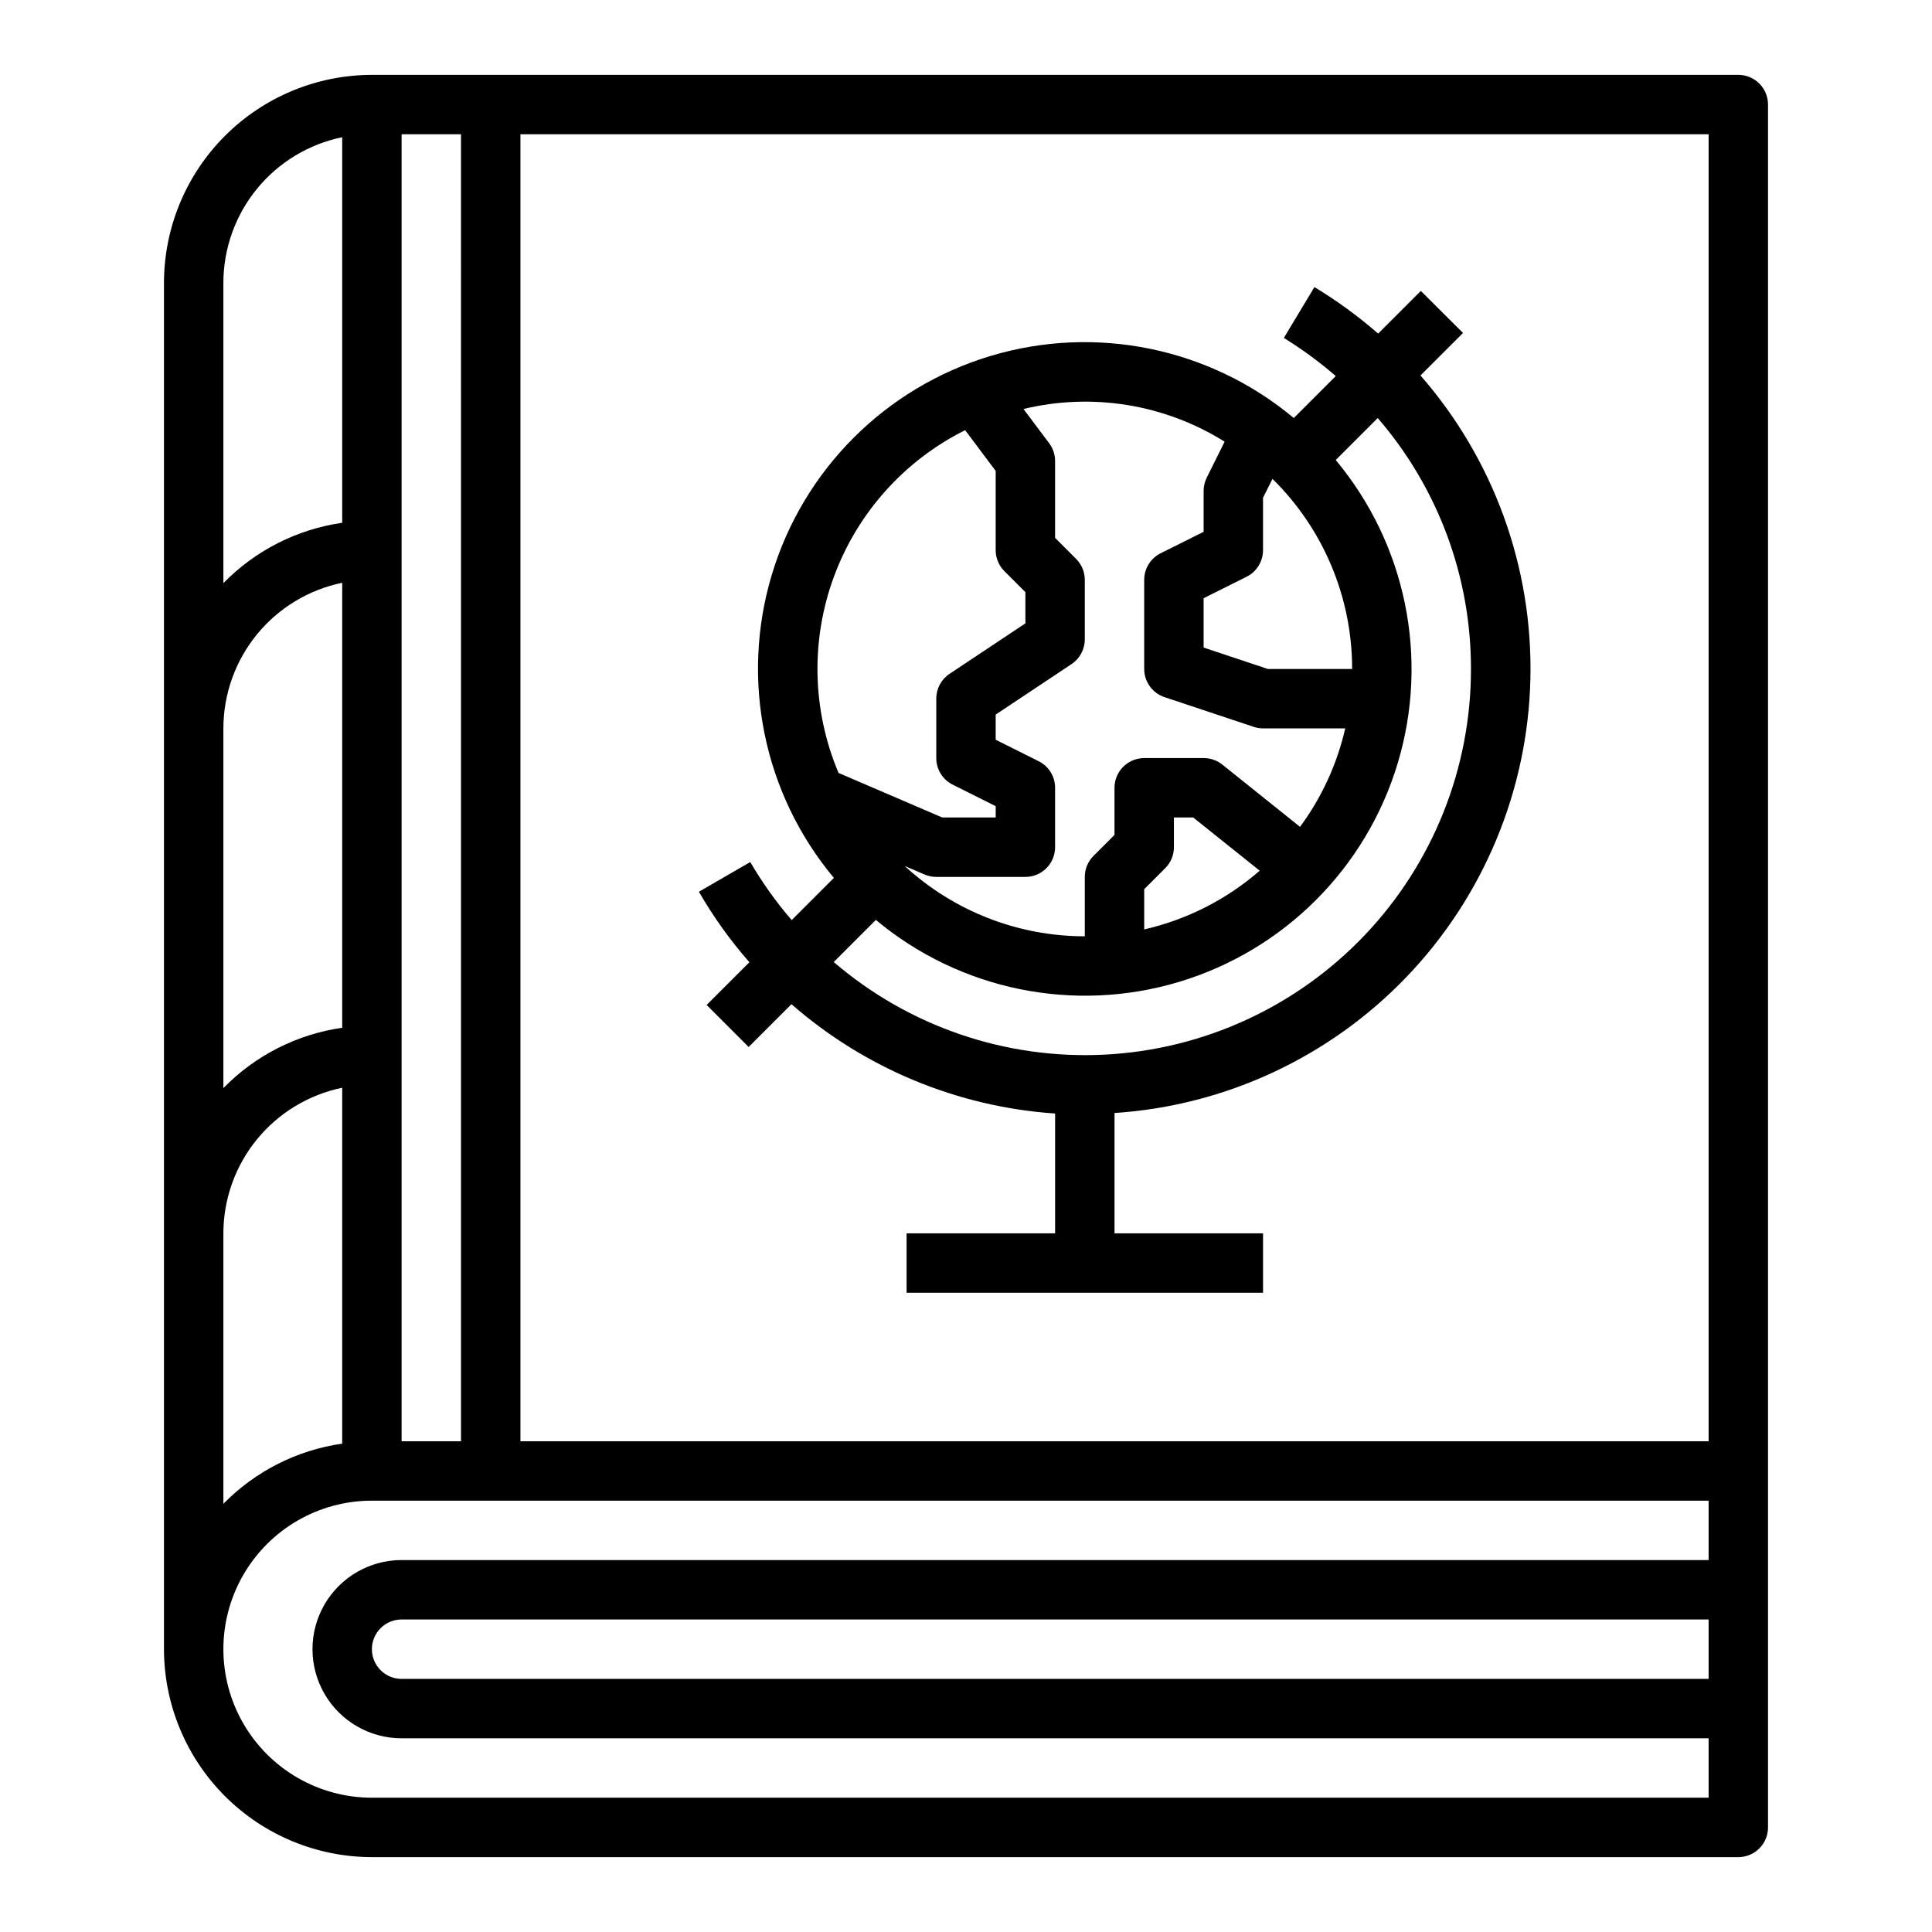 <?xml version="1.0" encoding="UTF-8"?>
<!-- Uploaded to: ICON Repo, www.iconrepo.com, Generator: ICON Repo Mixer Tools -->
<svg fill="#000000" width="800px" height="800px" version="1.1" viewBox="144 144 512 512" xmlns="http://www.w3.org/2000/svg">
 <g>
  <path d="m604.67 163.84h-362.11c-14.609 0.02-28.613 5.832-38.945 16.164-10.328 10.328-16.141 24.332-16.16 38.941v362.11c0.02 14.609 5.832 28.613 16.16 38.945 10.332 10.328 24.336 16.141 38.945 16.16h362.11c2.086 0 4.09-0.832 5.566-2.305 1.477-1.477 2.305-3.481 2.305-5.566v-456.58c0-2.09-0.828-4.09-2.305-5.566-1.477-1.477-3.481-2.309-5.566-2.309zm-7.871 362.11h-314.88v-346.37h314.88zm-346.37-346.37h15.742l0.004 346.37h-15.746zm-47.23 39.359c0.012-9.07 3.148-17.859 8.883-24.887 5.738-7.023 13.719-11.859 22.605-13.688v102.18c-11.973 1.719-23.039 7.34-31.488 15.988zm0 118.08c0.012-9.07 3.148-17.859 8.883-24.887 5.738-7.027 13.719-11.859 22.605-13.688v117.92c-11.973 1.719-23.039 7.34-31.488 15.988zm31.488 95.25v94.309c-11.965 1.711-23.027 7.312-31.488 15.941v-71.676c0.012-9.07 3.148-17.859 8.883-24.887 5.738-7.027 13.719-11.859 22.605-13.688zm7.871 188.14c-14.062 0-27.055-7.5-34.086-19.68-7.031-12.176-7.031-27.18 0-39.359s20.023-19.68 34.086-19.68h354.24v15.742h-346.37c-8.438 0-16.234 4.504-20.453 11.809-4.219 7.309-4.219 16.309 0 23.617 4.219 7.309 12.016 11.809 20.453 11.809h346.37v15.742zm354.24-47.23v15.742h-346.37c-4.348 0-7.871-3.523-7.871-7.871 0-4.348 3.523-7.871 7.871-7.871z"/>
  <path d="m342.83 372.45-13.617 7.871v0.004c3.84 6.644 8.32 12.902 13.383 18.68l-11.328 11.32 11.133 11.141 11.344-11.344-0.004-0.004c19.5 17.035 44.043 27.211 69.871 28.977v31.758h-39.359v15.742h94.465v-15.742h-39.359v-31.891c29.43-1.949 57.062-14.844 77.461-36.145 20.395-21.305 32.082-49.469 32.75-78.957 0.672-29.484-9.723-58.152-29.129-80.359l11.273-11.266-11.18-11.141-11.312 11.312c-5.258-4.59-10.91-8.715-16.887-12.328l-8.105 13.477c4.852 2.992 9.453 6.371 13.758 10.102l-11.125 11.125h0.004c-22.316-18.637-52.496-24.816-80.344-16.457-27.844 8.359-49.629 30.145-57.988 57.988-8.363 27.844-2.184 58.023 16.449 80.34l-11.18 11.18c-4.125-4.777-7.797-9.926-10.973-15.383zm190.99-51.168c0.02 26.234-10.043 51.473-28.109 70.496-18.062 19.023-42.746 30.375-68.949 31.711-26.199 1.336-51.91-7.453-71.812-24.539l11.164-11.164h-0.004c22.32 18.621 52.492 24.789 80.328 16.43 27.836-8.363 49.613-30.141 57.977-57.977s2.191-58.012-16.43-80.328l11.125-11.125v0.004c15.973 18.465 24.746 42.078 24.711 66.492zm-86.594 69.023v-10.66l5.566-5.566c1.477-1.473 2.305-3.477 2.305-5.562v-7.875h5.109l17.625 14.098v0.004c-8.766 7.629-19.277 12.973-30.605 15.562zm31.488-100.51v-13.887l2.504-5.008v0.004c13.512 13.281 21.117 31.434 21.113 50.379h-22.344l-17.016-5.676v-13.074l11.391-5.691c2.668-1.336 4.352-4.062 4.352-7.047zm-10.164-28.773-4.723 9.508v0.004c-0.555 1.09-0.848 2.297-0.855 3.519v10.879l-11.391 5.691h-0.004c-2.668 1.332-4.352 4.062-4.352 7.047v23.617-0.004c0.004 3.387 2.172 6.394 5.383 7.465l23.617 7.871c0.801 0.27 1.641 0.406 2.488 0.41h21.789c-2.156 9.43-6.234 18.312-11.98 26.094l-20.633-16.531c-1.402-1.105-3.137-1.703-4.918-1.691h-15.746c-4.348 0-7.871 3.523-7.871 7.871v12.484l-5.566 5.566c-1.477 1.477-2.305 3.477-2.305 5.566v15.742c-17.688-0.004-34.723-6.656-47.73-18.641l5.266 2.258v0.004c0.98 0.422 2.035 0.641 3.102 0.637h23.617c2.09 0 4.09-0.828 5.566-2.305 1.477-1.477 2.305-3.481 2.305-5.566v-15.746c0.004-2.984-1.684-5.711-4.352-7.043l-11.391-5.691v-6.668l20.113-13.383c2.195-1.465 3.512-3.934 3.504-6.574v-15.742c-0.004-2.09-0.832-4.09-2.309-5.566l-5.566-5.566v-20.355c0-1.703-0.551-3.363-1.574-4.727l-6.801-9.07v0.004c18.215-4.394 37.43-1.273 53.316 8.66zm-68.77-3.008 8.086 10.789v20.992c0 2.09 0.828 4.09 2.305 5.566l5.566 5.566v8.273l-20.113 13.383c-2.195 1.465-3.512 3.934-3.504 6.57v15.746c0 2.984 1.688 5.711 4.356 7.047l11.391 5.691v3.004h-14.168l-27.477-11.805c-7.008-16.57-7.441-35.191-1.207-52.066 6.234-16.879 18.668-30.746 34.766-38.777z"/>
 </g>
</svg>
